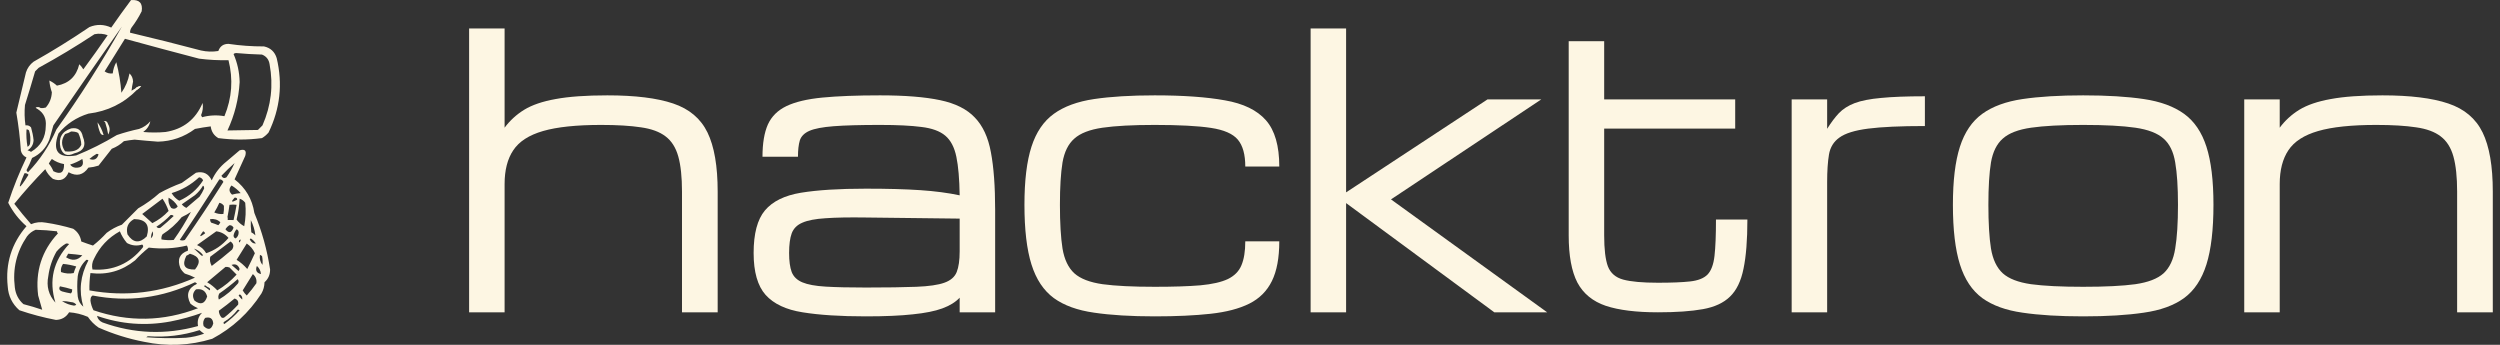 <svg width="203" height="28" viewBox="0 0 203 28" fill="none" xmlns="http://www.w3.org/2000/svg">
<rect x="0" y="0" width="203" height="28" fill="#333333" stroke="none"/>
<path fill-rule="evenodd" clip-rule="evenodd" d="M10.64 0.006C11.317 -0.046 11.605 0.257 11.505 0.916C11.272 1.385 10.997 1.826 10.681 2.239C10.598 2.365 10.557 2.503 10.558 2.653C12.486 3.109 14.409 3.591 16.327 4.1C16.795 4.203 17.262 4.217 17.728 4.141C17.867 3.754 18.142 3.561 18.553 3.562C19.513 3.704 20.474 3.773 21.437 3.769C21.965 3.885 22.308 4.202 22.468 4.72C22.966 6.812 22.746 8.825 21.808 10.759C21.654 10.941 21.475 11.093 21.273 11.214C20.093 11.37 18.912 11.37 17.728 11.214C17.369 11.003 17.163 10.686 17.11 10.262C16.685 10.315 16.259 10.384 15.833 10.469C14.94 11.131 13.937 11.476 12.824 11.503C12.191 11.457 11.56 11.402 10.928 11.338C10.638 11.366 10.35 11.407 10.063 11.462C9.775 11.731 9.445 11.938 9.074 12.082C8.721 12.537 8.364 12.991 8.003 13.447C7.734 13.533 7.46 13.588 7.178 13.612C6.754 14.225 6.219 14.349 5.571 13.985C5.323 14.582 4.897 14.762 4.293 14.522C4.025 14.308 3.819 14.046 3.675 13.736C2.792 14.637 1.954 15.574 1.161 16.549C1.595 17.115 2.048 17.667 2.521 18.203C2.904 18.043 3.302 18.001 3.717 18.079C4.47 18.192 5.212 18.357 5.942 18.575C6.308 18.82 6.528 19.165 6.601 19.609C6.914 19.728 7.23 19.838 7.549 19.94C7.944 19.627 8.315 19.282 8.662 18.906C9.037 18.621 9.449 18.401 9.898 18.244C10.342 17.802 10.782 17.361 11.217 16.921C11.838 16.568 12.414 16.155 12.948 15.68C13.524 15.364 14.128 15.088 14.761 14.853C15.146 14.577 15.53 14.302 15.915 14.026C16.506 13.888 16.931 14.095 17.193 14.646C17.465 14.041 17.864 13.531 18.388 13.116C18.745 12.813 19.102 12.509 19.459 12.206C19.885 12.082 20.036 12.234 19.913 12.661C19.624 13.295 19.336 13.929 19.047 14.564C19.946 15.259 20.482 16.169 20.654 17.293C21.267 18.768 21.693 20.298 21.932 21.884C21.935 22.3 21.784 22.645 21.479 22.918C21.472 23.243 21.389 23.547 21.231 23.828C20.211 25.404 18.878 26.631 17.234 27.509C15.411 28.067 13.57 28.149 11.711 27.757C10.43 27.511 9.193 27.125 8.003 26.599C7.657 26.363 7.369 26.073 7.137 25.73C6.644 25.519 6.135 25.395 5.612 25.358C5.365 25.758 5.008 25.965 4.541 25.978C3.533 25.784 2.544 25.523 1.574 25.192C0.991 24.681 0.675 24.033 0.626 23.249C0.431 21.394 0.94 19.767 2.151 18.369C1.535 17.833 1.041 17.199 0.667 16.466C1.082 15.206 1.576 13.979 2.151 12.785C1.913 12.682 1.762 12.503 1.697 12.248C1.627 11.207 1.503 10.173 1.326 9.146C1.593 8.059 1.854 6.97 2.109 5.878C2.224 5.523 2.43 5.234 2.727 5.01C4.28 4.135 5.791 3.197 7.261 2.198C7.855 1.954 8.445 1.968 9.033 2.239C9.56 1.478 10.096 0.733 10.64 0.006ZM9.898 2.156C8.277 5.038 6.505 7.823 4.582 10.511C4.015 11.818 3.245 12.976 2.274 13.985C2.217 13.941 2.176 13.886 2.151 13.819C2.324 13.498 2.475 13.167 2.604 12.827C3.266 12.52 3.733 12.024 4.005 11.338C4.115 10.952 4.225 10.566 4.335 10.18C6.178 7.49 8.032 4.816 9.898 2.156ZM3.304 8.774C3.185 8.681 3.048 8.668 2.892 8.732C2.937 8.791 2.992 8.833 3.057 8.856C3.551 9.172 3.771 9.626 3.717 10.221C3.71 11.159 3.311 11.862 2.521 12.33C2.433 12.273 2.337 12.232 2.233 12.206C2.545 12.02 2.71 11.744 2.727 11.379C2.69 11.028 2.621 10.683 2.521 10.345C2.402 10.208 2.251 10.153 2.068 10.18C1.99 9.63 1.977 9.079 2.027 8.525C2.312 7.616 2.587 6.706 2.851 5.796C2.947 5.699 3.043 5.603 3.14 5.506C4.692 4.659 6.203 3.749 7.673 2.777C8.04 2.705 8.397 2.732 8.744 2.859C8.101 3.795 7.442 4.718 6.766 5.63C6.675 5.474 6.565 5.336 6.436 5.217C6.205 6.193 5.601 6.772 4.623 6.954C4.438 6.785 4.232 6.647 4.005 6.54C4.033 6.861 4.102 7.178 4.211 7.491C4.19 7.968 4.026 8.381 3.717 8.732C3.582 8.773 3.444 8.787 3.304 8.774ZM12.206 9.849C11.962 10.134 11.66 10.341 11.299 10.469C10.685 10.6 10.08 10.765 9.486 10.966C8.433 11.604 7.334 12.156 6.189 12.62C4.712 12.872 4.231 12.279 4.747 10.841C5.391 10.069 6.202 9.531 7.178 9.228C8.736 9.04 10.055 8.392 11.135 7.285C11.255 7.205 11.365 7.109 11.464 6.995C11.273 6.994 11.108 7.063 10.97 7.202C10.869 7.246 10.773 7.301 10.681 7.367C10.707 7.124 10.748 6.876 10.805 6.623C10.796 6.361 10.7 6.14 10.516 5.961C10.409 6.536 10.189 7.06 9.857 7.533C9.794 6.694 9.657 5.866 9.445 5.051C9.286 5.332 9.189 5.635 9.156 5.961C8.911 5.994 8.691 5.939 8.497 5.796C9.047 4.913 9.596 4.031 10.146 3.149C12.147 3.699 14.153 4.237 16.162 4.762C16.956 4.865 17.753 4.906 18.553 4.886C18.946 6.439 18.836 7.955 18.223 9.435C17.614 9.327 17.01 9.355 16.41 9.518C16.382 9.463 16.355 9.408 16.327 9.353C16.465 9.032 16.506 8.702 16.451 8.36C15.882 9.703 14.879 10.489 13.442 10.717C12.838 10.773 12.233 10.773 11.629 10.717C11.937 10.497 12.129 10.208 12.206 9.849ZM18.965 4.39C19.014 4.337 19.083 4.309 19.171 4.307C19.869 4.37 20.57 4.411 21.273 4.431C21.625 4.57 21.831 4.832 21.891 5.217C22.208 6.929 22.015 8.583 21.314 10.18C21.19 10.304 21.067 10.428 20.943 10.552C20.114 10.573 19.29 10.586 18.47 10.593C19.051 9.351 19.381 8.041 19.459 6.664C19.442 5.864 19.277 5.106 18.965 4.39ZM2.151 10.511C2.233 10.503 2.301 10.531 2.357 10.593C2.469 10.946 2.496 11.304 2.439 11.669C2.409 11.785 2.34 11.868 2.233 11.917C2.151 11.451 2.123 10.982 2.151 10.511ZM7.838 12.496C7.899 12.485 7.954 12.499 8.003 12.537C7.887 12.926 7.64 13.05 7.261 12.909C7.441 12.75 7.633 12.613 7.838 12.496ZM4.211 12.909C4.507 13.122 4.836 13.26 5.2 13.323C5.218 14.01 4.93 14.203 4.335 13.902C4.242 13.675 4.119 13.468 3.964 13.281C4.037 13.148 4.119 13.024 4.211 12.909ZM6.684 12.909C6.836 13.414 6.644 13.648 6.107 13.612C5.932 13.591 5.795 13.508 5.695 13.364C6.046 13.252 6.376 13.1 6.684 12.909ZM19.047 13.24C18.865 13.645 18.645 14.031 18.388 14.398C18.218 14.502 18.081 14.461 17.976 14.274C18.322 13.913 18.679 13.568 19.047 13.24ZM1.986 14.067C2.118 14.052 2.228 14.093 2.315 14.191C1.503 15.492 1.393 15.451 1.986 14.067ZM16.162 14.398C16.318 14.416 16.427 14.498 16.492 14.646C16.009 15.393 15.364 15.945 14.555 16.301C14.295 16.15 14.089 15.943 13.937 15.68C14.783 15.422 15.524 14.994 16.162 14.398ZM17.811 14.564C17.964 14.56 18.074 14.629 18.14 14.77C17.129 16.364 16.085 17.936 15.008 19.485C14.871 19.54 14.734 19.54 14.596 19.485C15.686 17.854 16.758 16.214 17.811 14.564ZM16.492 15.06C16.567 15.118 16.594 15.201 16.575 15.308C16.473 15.54 16.349 15.76 16.204 15.97C15.846 16.273 15.489 16.576 15.132 16.88C14.986 16.813 14.863 16.717 14.761 16.59C15.118 16.342 15.476 16.094 15.833 15.846C16.101 15.618 16.321 15.357 16.492 15.06ZM18.8 15.06C19.075 15.227 19.322 15.433 19.542 15.68C19.3 15.698 19.067 15.74 18.841 15.804C18.584 15.568 18.57 15.32 18.8 15.06ZM13.69 16.052C14.002 16.214 14.249 16.448 14.431 16.756C14.286 16.961 14.108 17.002 13.896 16.88C13.711 16.617 13.642 16.341 13.69 16.052ZM19.047 16.052C19.2 16.034 19.269 16.089 19.253 16.218C18.788 16.465 18.719 16.41 19.047 16.052ZM13.195 16.135C13.4 16.435 13.565 16.766 13.69 17.128C13.312 17.538 12.873 17.869 12.371 18.12C12.094 17.87 11.819 17.622 11.547 17.376C12.098 16.96 12.647 16.547 13.195 16.135ZM19.459 16.135C19.642 16.193 19.793 16.304 19.913 16.466C19.98 17.105 19.952 17.739 19.83 18.369C19.577 18.236 19.371 18.057 19.212 17.831C19.345 17.273 19.427 16.708 19.459 16.135ZM17.811 16.466C17.965 16.496 18.089 16.578 18.182 16.714C18.196 16.934 18.182 17.155 18.14 17.376C17.881 17.4 17.634 17.358 17.399 17.252C17.558 16.997 17.695 16.735 17.811 16.466ZM18.965 17.872C18.8 17.872 18.635 17.872 18.47 17.872C18.47 17.79 18.47 17.707 18.47 17.624C18.536 17.295 18.591 16.964 18.635 16.631C18.842 16.604 19.034 16.604 19.212 16.631C19.137 17.049 19.055 17.462 18.965 17.872ZM15.503 17.21C15.089 17.999 14.622 18.757 14.102 19.485C13.771 19.515 13.442 19.501 13.113 19.444C13.089 19.296 13.117 19.158 13.195 19.03C13.793 18.651 14.315 18.182 14.761 17.624C15.023 17.506 15.271 17.369 15.503 17.21ZM13.854 17.459C13.951 17.441 14.034 17.468 14.102 17.541C13.759 17.871 13.402 18.189 13.03 18.493C12.901 18.55 12.791 18.523 12.701 18.41C13.125 18.135 13.509 17.818 13.854 17.459ZM10.887 17.79C11.851 17.805 12.194 18.274 11.918 19.196C11.326 19.785 10.805 19.73 10.352 19.03C10.217 18.474 10.395 18.06 10.887 17.79ZM17.069 17.79C17.389 17.75 17.664 17.833 17.893 18.038C17.859 18.135 17.804 18.217 17.728 18.286C17.539 18.209 17.347 18.14 17.151 18.079C17.082 17.995 17.055 17.899 17.069 17.79ZM20.366 17.872C20.564 18.262 20.688 18.675 20.737 19.113C20.642 19.01 20.532 18.927 20.407 18.865C20.366 18.535 20.352 18.204 20.366 17.872ZM18.635 18.286C18.788 18.283 18.898 18.352 18.965 18.493C18.8 18.922 18.581 18.963 18.305 18.617C18.392 18.475 18.502 18.364 18.635 18.286ZM4.623 18.782C4.651 18.837 4.678 18.892 4.706 18.948C3.389 20.363 2.853 22.045 3.098 23.993C3.212 24.388 3.322 24.774 3.428 25.151C2.928 24.981 2.419 24.829 1.903 24.696C1.499 24.338 1.266 23.883 1.203 23.331C1.015 21.823 1.345 20.445 2.192 19.196C2.378 18.953 2.612 18.774 2.892 18.658C3.469 18.672 4.046 18.713 4.623 18.782ZM19.212 18.617C19.331 18.669 19.386 18.766 19.377 18.906C19.369 19.102 19.286 19.254 19.13 19.361C19.016 19.32 18.961 19.237 18.965 19.113C19.005 18.923 19.087 18.757 19.212 18.617ZM9.733 18.782C9.867 19.117 10.059 19.434 10.31 19.733C10.704 19.949 11.117 19.991 11.547 19.857C11.636 19.929 11.65 20.012 11.588 20.105C10.533 21.414 9.173 22.007 7.508 21.884C7.439 21.589 7.48 21.3 7.632 21.015C8.096 20.039 8.797 19.295 9.733 18.782ZM12.371 18.782C12.478 18.99 12.436 19.183 12.247 19.361C12.26 19.168 12.301 18.975 12.371 18.782ZM16.492 18.782C16.573 18.808 16.628 18.863 16.657 18.948C16.193 19.294 16.138 19.239 16.492 18.782ZM17.564 18.782C17.959 18.832 18.288 19.011 18.553 19.32C18.049 19.912 17.445 20.325 16.739 20.561C16.57 20.253 16.323 20.032 15.998 19.899C16.525 19.525 17.047 19.152 17.564 18.782ZM20.366 19.361C20.529 19.47 20.666 19.608 20.778 19.775C20.564 19.787 20.399 19.677 20.284 19.444C20.284 19.389 20.311 19.361 20.366 19.361ZM19.542 19.444C19.545 19.548 19.504 19.63 19.418 19.692C19.37 19.568 19.411 19.485 19.542 19.444ZM18.718 19.609C18.973 19.787 19.014 20.007 18.841 20.271C18.307 20.732 17.757 21.173 17.193 21.594C17.055 21.351 17.014 21.102 17.069 20.85C17.624 20.435 18.174 20.021 18.718 19.609ZM5.365 19.775C5.452 19.762 5.534 19.776 5.612 19.816C4.324 21.195 3.953 22.78 4.5 24.572C3.948 23.959 3.756 23.242 3.923 22.422C4.016 21.717 4.236 21.055 4.582 20.436C4.812 20.163 5.073 19.942 5.365 19.775ZM20.036 19.775C20.329 19.972 20.549 20.234 20.696 20.561C20.501 20.992 20.295 21.419 20.078 21.843C19.825 21.548 19.537 21.3 19.212 21.098C19.488 20.655 19.762 20.213 20.036 19.775ZM15.173 19.94C15.252 20.058 15.279 20.195 15.256 20.354C14.583 20.596 14.377 21.065 14.638 21.76C14.732 21.934 14.855 22.086 15.008 22.215C15.296 22.3 15.57 22.411 15.833 22.546C13.08 23.773 10.223 24.118 7.261 23.58C7.25 23.108 7.278 22.639 7.343 22.173C8.696 22.341 9.905 21.997 10.97 21.14C11.317 20.763 11.688 20.419 12.082 20.105C13.133 20.235 14.163 20.18 15.173 19.94ZM15.75 20.188C16.052 20.283 16.299 20.462 16.492 20.726C16.437 20.781 16.382 20.781 16.327 20.726C16.123 20.544 15.93 20.365 15.75 20.188ZM5.53 20.602C5.915 20.63 6.3 20.671 6.684 20.726C6.307 21.151 5.867 21.206 5.365 20.891C5.431 20.799 5.486 20.703 5.53 20.602ZM15.421 20.602C16.212 20.824 16.349 21.252 15.833 21.884C14.986 21.91 14.753 21.538 15.132 20.767C15.239 20.719 15.336 20.664 15.421 20.602ZM21.108 20.684C21.163 20.712 21.218 20.74 21.273 20.767C21.325 21.015 21.339 21.263 21.314 21.512C21.125 21.275 21.057 20.999 21.108 20.684ZM7.013 21.098C7.074 21.087 7.129 21.101 7.178 21.14C6.522 22.366 6.385 23.62 6.766 24.903C6.509 24.691 6.358 24.415 6.313 24.076C6.258 23.524 6.258 22.973 6.313 22.422C6.397 21.895 6.63 21.454 7.013 21.098ZM5.118 21.429C5.481 21.462 5.839 21.531 6.189 21.636C6.105 21.807 6.036 21.986 5.983 22.173C5.639 22.243 5.296 22.215 4.953 22.091C4.917 21.863 4.972 21.643 5.118 21.429ZM18.8 21.512C19.117 21.395 19.337 21.505 19.459 21.843C19.432 21.898 19.404 21.953 19.377 22.008C19.183 21.841 18.991 21.675 18.8 21.512ZM20.86 21.594C21.056 21.766 21.166 21.987 21.19 22.256C20.826 22.166 20.716 21.945 20.86 21.594ZM18.305 21.677C18.419 21.664 18.529 21.678 18.635 21.718C18.827 21.911 19.02 22.105 19.212 22.297C18.75 22.804 18.229 23.231 17.646 23.58C17.405 23.32 17.13 23.1 16.822 22.918C17.318 22.502 17.812 22.089 18.305 21.677ZM20.531 22.256C20.764 22.449 20.86 22.697 20.819 23.001C20.577 23.35 20.316 23.681 20.036 23.993C19.907 23.874 19.798 23.736 19.707 23.58C19.983 23.134 20.258 22.693 20.531 22.256ZM19.294 22.67C19.385 22.761 19.399 22.871 19.336 23.001C18.886 23.535 18.364 23.976 17.77 24.324C17.703 24.152 17.717 23.987 17.811 23.828C18.332 23.469 18.827 23.083 19.294 22.67ZM7.343 24.407C7.308 24.218 7.363 24.08 7.508 23.993C10.396 24.556 13.171 24.198 15.833 22.918C15.899 22.943 15.954 22.985 15.998 23.042C15.265 23.395 15.087 23.933 15.462 24.655C15.647 24.81 15.853 24.934 16.08 25.027C13.265 26.108 10.435 26.163 7.59 25.192C7.462 24.947 7.379 24.685 7.343 24.407ZM16.575 23.249C16.579 23.204 16.607 23.176 16.657 23.166C16.756 23.251 16.866 23.32 16.987 23.373C17.065 23.432 17.079 23.501 17.028 23.58C16.882 23.458 16.73 23.348 16.575 23.249ZM5.86 23.497C5.882 23.629 5.854 23.739 5.777 23.828C5.528 23.786 5.281 23.731 5.035 23.662C4.817 23.582 4.762 23.444 4.87 23.249C5.207 23.314 5.536 23.397 5.86 23.497ZM15.915 23.497C16.396 23.421 16.699 23.614 16.822 24.076C16.628 24.677 16.284 24.787 15.791 24.407C15.601 24.065 15.642 23.762 15.915 23.497ZM19.377 23.993C19.434 23.888 19.502 23.888 19.583 23.993C19.664 24.097 19.691 24.207 19.665 24.324C19.549 24.222 19.453 24.112 19.377 23.993ZM19.047 24.241C19.291 24.316 19.387 24.481 19.336 24.738C18.99 25.113 18.619 25.457 18.223 25.771C18.14 25.827 18.058 25.827 17.976 25.771C17.845 25.607 17.776 25.428 17.77 25.234C18.211 24.914 18.637 24.583 19.047 24.241ZM6.189 24.738C6.161 24.807 6.106 24.834 6.024 24.82C5.666 24.769 5.336 24.645 5.035 24.448C5.281 24.448 5.528 24.475 5.777 24.531C5.955 24.539 6.092 24.608 6.189 24.738ZM19.294 25.151C19.355 25.14 19.41 25.154 19.459 25.192C19.084 25.611 18.672 25.983 18.223 26.309C18.139 26.268 18.125 26.213 18.182 26.144C18.618 25.885 18.989 25.555 19.294 25.151ZM16.41 25.399C16.11 25.688 16 26.046 16.08 26.475C13.467 27.2 10.884 27.104 8.332 26.185C8.08 26.072 7.929 25.892 7.879 25.648C9.825 26.331 11.817 26.483 13.854 26.102C14.726 25.932 15.578 25.698 16.41 25.399ZM16.657 25.813C17.063 25.709 17.282 25.86 17.316 26.268C17.17 26.77 16.909 26.839 16.533 26.475C16.46 26.227 16.501 26.006 16.657 25.813ZM11.876 27.384C11.905 27.315 11.96 27.288 12.041 27.302C13.465 27.404 14.852 27.239 16.204 26.805C16.32 26.912 16.443 27.009 16.575 27.095C16.095 27.268 15.601 27.379 15.091 27.426C14.018 27.483 12.947 27.469 11.876 27.384Z" fill="#FDF6E3"/>
<path fill-rule="evenodd" clip-rule="evenodd" d="M11.135 7.285C11.106 7.215 11.052 7.188 10.97 7.202C11.108 7.063 11.273 6.994 11.464 6.995C11.365 7.109 11.255 7.205 11.135 7.285Z" fill="#FDF6E3"/>
<path fill-rule="evenodd" clip-rule="evenodd" d="M8.415 9.849C8.593 9.786 8.717 9.869 8.786 10.097C8.94 10.375 8.94 10.651 8.786 10.924C8.729 10.587 8.646 10.256 8.538 9.932C8.507 9.886 8.465 9.858 8.415 9.849Z" fill="#FDF6E3"/>
<path fill-rule="evenodd" clip-rule="evenodd" d="M7.92 9.932C8.137 10.242 8.301 10.587 8.415 10.966C8.282 10.973 8.185 10.904 8.126 10.759C8.015 10.492 7.946 10.217 7.92 9.932Z" fill="#FDF6E3"/>
<path fill-rule="evenodd" clip-rule="evenodd" d="M5.777 10.428C6.303 10.335 6.619 10.555 6.725 11.089C7.027 11.821 6.793 12.276 6.024 12.454C5.472 12.728 5.101 12.577 4.912 11.999C4.734 11.197 5.022 10.673 5.777 10.428ZM5.777 10.676C5.631 10.767 5.466 10.836 5.283 10.883C4.959 11.346 4.959 11.815 5.283 12.289C5.87 12.353 6.395 12.248 6.601 11.751C6.601 11.462 6.491 11.076 6.354 10.8C6.205 10.695 5.958 10.681 5.777 10.676Z" fill="#FDF6E3"/>
<path fill-rule="evenodd" clip-rule="evenodd" d="M16.492 15.06C16.572 14.956 16.627 14.984 16.657 15.143C16.653 15.218 16.626 15.274 16.575 15.308C16.594 15.201 16.567 15.118 16.492 15.06Z" fill="#FDF6E3"/>
<path fill-rule="evenodd" clip-rule="evenodd" d="M18.47 17.624C18.47 17.707 18.47 17.79 18.47 17.872C18.635 17.872 18.8 17.872 18.965 17.872C18.791 17.952 18.599 17.98 18.388 17.955C18.366 17.823 18.393 17.712 18.47 17.624Z" fill="#FDF6E3"/>
<path fill-rule="evenodd" clip-rule="evenodd" d="M4.623 18.782C4.9 18.769 4.927 18.824 4.706 18.948C4.678 18.892 4.651 18.837 4.623 18.782Z" fill="#FDF6E3"/>
<path fill-rule="evenodd" clip-rule="evenodd" d="M20.366 19.361C20.311 19.361 20.284 19.389 20.284 19.444C20.239 19.439 20.211 19.411 20.201 19.361C20.264 19.256 20.318 19.256 20.366 19.361Z" fill="#FDF6E3"/>
<path fill-rule="evenodd" clip-rule="evenodd" d="M21.108 20.684C21.163 20.712 21.218 20.74 21.273 20.767C21.229 20.522 21.174 20.495 21.108 20.684Z" fill="#FDF6E3"/>
<path fill-rule="evenodd" clip-rule="evenodd" d="M5.86 23.497C5.966 23.624 5.966 23.762 5.86 23.91C5.809 23.9 5.782 23.873 5.777 23.828C5.854 23.739 5.882 23.629 5.86 23.497Z" fill="#FDF6E3"/>
<path fill-rule="evenodd" clip-rule="evenodd" d="M7.508 23.993C7.363 24.08 7.308 24.218 7.343 24.407C7.264 24.261 7.236 24.095 7.261 23.91C7.367 23.891 7.45 23.918 7.508 23.993Z" fill="#FDF6E3"/>
<path fill-rule="evenodd" clip-rule="evenodd" d="M6.189 24.738C6.303 24.804 6.29 24.859 6.148 24.903C6.085 24.897 6.044 24.87 6.024 24.82C6.106 24.834 6.161 24.807 6.189 24.738Z" fill="#FDF6E3"/>
<path fill-rule="evenodd" clip-rule="evenodd" d="M11.217 27.136C11.327 27.136 11.382 27.192 11.382 27.302C11.275 27.321 11.193 27.294 11.135 27.219C11.19 27.219 11.217 27.192 11.217 27.136Z" fill="#FDF6E3"/>
<path fill-rule="evenodd" clip-rule="evenodd" d="M11.794 27.219C11.9 27.199 11.983 27.227 12.041 27.302C11.96 27.288 11.905 27.315 11.876 27.384C11.795 27.399 11.74 27.371 11.711 27.302C11.767 27.302 11.794 27.274 11.794 27.219Z" fill="#FDF6E3"/>
<path d="M38.092 25.359V2.311H40.973V10.369C41.404 9.788 41.934 9.303 42.564 8.913C43.204 8.523 44.054 8.233 45.115 8.043C46.185 7.843 47.586 7.743 49.316 7.743C51.577 7.743 53.358 7.963 54.658 8.403C55.969 8.843 56.899 9.628 57.449 10.759C57.999 11.889 58.275 13.49 58.275 15.56V25.359H55.378V15.56C55.378 14.38 55.278 13.43 55.078 12.71C54.878 11.989 54.533 11.444 54.043 11.074C53.563 10.704 52.898 10.459 52.047 10.339C51.197 10.209 50.117 10.144 48.806 10.144C46.805 10.144 45.235 10.309 44.094 10.639C42.954 10.969 42.149 11.489 41.679 12.199C41.208 12.9 40.973 13.815 40.973 14.945V25.359H38.092Z" fill="#FDF6E3"/>
<path d="M70.302 25.689C68.231 25.689 66.521 25.579 65.17 25.359C63.83 25.149 62.83 24.679 62.169 23.948C61.519 23.218 61.194 22.083 61.194 20.542C61.194 18.972 61.499 17.821 62.109 17.091C62.73 16.351 63.705 15.871 65.035 15.65C66.376 15.431 68.131 15.32 70.302 15.32C72.063 15.32 73.538 15.36 74.729 15.441C75.919 15.521 76.984 15.661 77.925 15.861C77.905 14.53 77.815 13.485 77.655 12.725C77.495 11.954 77.195 11.384 76.754 11.014C76.314 10.644 75.669 10.409 74.819 10.309C73.978 10.199 72.858 10.144 71.458 10.144C69.857 10.144 68.602 10.179 67.691 10.249C66.791 10.319 66.136 10.444 65.725 10.624C65.315 10.804 65.055 11.064 64.945 11.404C64.845 11.744 64.795 12.184 64.795 12.725H61.914C61.914 11.644 62.059 10.774 62.349 10.114C62.649 9.453 63.155 8.953 63.865 8.613C64.575 8.273 65.546 8.043 66.776 7.923C68.016 7.803 69.577 7.743 71.458 7.743C73.478 7.743 75.104 7.873 76.334 8.133C77.575 8.393 78.515 8.863 79.155 9.543C79.805 10.214 80.241 11.154 80.461 12.364C80.691 13.575 80.806 15.135 80.806 17.046V25.359H77.925V24.174C77.585 24.534 77.115 24.824 76.514 25.044C75.914 25.264 75.114 25.424 74.114 25.524C73.123 25.634 71.853 25.689 70.302 25.689ZM70.302 23.348C72.013 23.348 73.378 23.328 74.399 23.288C75.419 23.248 76.179 23.138 76.679 22.958C77.19 22.778 77.525 22.488 77.685 22.088C77.845 21.688 77.925 21.128 77.925 20.407V17.751L70.302 17.661C68.952 17.641 67.861 17.661 67.031 17.721C66.211 17.771 65.585 17.891 65.155 18.081C64.725 18.262 64.435 18.552 64.285 18.952C64.145 19.342 64.075 19.872 64.075 20.542C64.075 21.192 64.145 21.708 64.285 22.088C64.435 22.468 64.725 22.748 65.155 22.928C65.585 23.108 66.211 23.223 67.031 23.273C67.861 23.323 68.952 23.348 70.302 23.348Z" fill="#FDF6E3"/>
<path d="M93.764 25.689C91.833 25.689 90.193 25.589 88.842 25.389C87.492 25.199 86.401 24.804 85.571 24.204C84.741 23.593 84.135 22.683 83.755 21.473C83.375 20.262 83.185 18.647 83.185 16.626C83.185 14.665 83.375 13.095 83.755 11.914C84.135 10.734 84.741 9.843 85.571 9.243C86.401 8.643 87.492 8.243 88.842 8.043C90.193 7.843 91.833 7.743 93.764 7.743C96.075 7.743 97.975 7.878 99.466 8.148C100.966 8.408 102.077 8.948 102.797 9.768C103.517 10.589 103.878 11.839 103.878 13.52H101.117C101.117 12.549 100.916 11.824 100.516 11.344C100.116 10.864 99.386 10.544 98.326 10.384C97.265 10.224 95.745 10.144 93.764 10.144C91.983 10.144 90.573 10.219 89.532 10.369C88.492 10.519 87.727 10.814 87.237 11.254C86.746 11.684 86.426 12.329 86.276 13.19C86.136 14.05 86.066 15.195 86.066 16.626C86.066 18.106 86.136 19.292 86.276 20.182C86.426 21.073 86.746 21.743 87.237 22.193C87.727 22.633 88.492 22.928 89.532 23.078C90.573 23.218 91.983 23.288 93.764 23.288C95.275 23.288 96.51 23.248 97.47 23.168C98.431 23.078 99.176 22.908 99.706 22.658C100.236 22.398 100.601 22.028 100.801 21.548C101.012 21.058 101.117 20.407 101.117 19.597H103.878C103.878 20.937 103.677 22.013 103.277 22.823C102.877 23.633 102.267 24.244 101.447 24.654C100.626 25.064 99.576 25.339 98.296 25.479C97.025 25.619 95.514 25.689 93.764 25.689Z" fill="#FDF6E3"/>
<path d="M106.422 25.359V2.311H109.303V15.62L120.782 8.073H125.149L112.949 16.191L125.629 25.359H121.337L109.303 16.491V25.359H106.422Z" fill="#FDF6E3"/>
<path d="M134.625 25.359C132.865 25.359 131.454 25.184 130.394 24.834C129.333 24.474 128.563 23.843 128.083 22.943C127.613 22.033 127.378 20.757 127.378 19.117V3.346H130.259V8.073H140.898V10.444H130.259V19.117C130.259 20.237 130.359 21.073 130.559 21.623C130.769 22.173 131.184 22.533 131.804 22.703C132.435 22.873 133.375 22.958 134.625 22.958C135.736 22.958 136.606 22.923 137.236 22.853C137.876 22.783 138.347 22.598 138.647 22.298C138.947 21.988 139.137 21.483 139.217 20.782C139.297 20.082 139.337 19.097 139.337 17.826H141.888C141.888 19.487 141.783 20.817 141.573 21.818C141.373 22.818 141.008 23.573 140.477 24.084C139.957 24.594 139.222 24.934 138.272 25.104C137.331 25.274 136.116 25.359 134.625 25.359Z" fill="#FDF6E3"/>
<path d="M145.483 25.359V8.073H148.364V10.459C148.684 9.949 149.004 9.523 149.324 9.183C149.654 8.843 150.079 8.573 150.599 8.373C151.13 8.173 151.845 8.033 152.745 7.953C153.645 7.863 154.831 7.818 156.301 7.818V10.234C154.321 10.234 152.785 10.304 151.695 10.444C150.614 10.584 149.839 10.824 149.369 11.164C148.899 11.494 148.614 11.954 148.514 12.544C148.414 13.135 148.364 13.885 148.364 14.795V25.359H145.483Z" fill="#FDF6E3"/>
<path d="M169.154 25.689C167.224 25.689 165.583 25.589 164.233 25.389C162.882 25.199 161.792 24.804 160.961 24.204C160.131 23.593 159.526 22.683 159.146 21.473C158.766 20.262 158.576 18.647 158.576 16.626C158.576 14.665 158.766 13.095 159.146 11.914C159.526 10.734 160.131 9.843 160.961 9.243C161.792 8.643 162.882 8.243 164.233 8.043C165.583 7.843 167.224 7.743 169.154 7.743C171.095 7.743 172.736 7.843 174.076 8.043C175.427 8.243 176.517 8.643 177.347 9.243C178.178 9.843 178.783 10.734 179.163 11.914C179.543 13.095 179.733 14.665 179.733 16.626C179.733 18.647 179.543 20.262 179.163 21.473C178.783 22.683 178.178 23.593 177.347 24.204C176.517 24.804 175.427 25.199 174.076 25.389C172.736 25.589 171.095 25.689 169.154 25.689ZM176.852 16.626C176.852 15.195 176.777 14.05 176.627 13.19C176.487 12.329 176.172 11.684 175.682 11.254C175.192 10.814 174.426 10.519 173.386 10.369C172.356 10.219 170.945 10.144 169.154 10.144C167.374 10.144 165.963 10.219 164.923 10.369C163.882 10.519 163.117 10.814 162.627 11.254C162.137 11.684 161.817 12.329 161.667 13.19C161.527 14.05 161.457 15.195 161.457 16.626C161.457 18.106 161.527 19.292 161.667 20.182C161.817 21.073 162.137 21.743 162.627 22.193C163.117 22.633 163.882 22.928 164.923 23.078C165.963 23.218 167.374 23.288 169.154 23.288C170.945 23.288 172.356 23.218 173.386 23.078C174.426 22.928 175.192 22.633 175.682 22.193C176.172 21.743 176.487 21.073 176.627 20.182C176.777 19.292 176.852 18.106 176.852 16.626Z" fill="#FDF6E3"/>
<path d="M182.232 25.359V8.073H185.113V10.369C185.544 9.788 186.074 9.303 186.704 8.913C187.344 8.523 188.195 8.233 189.255 8.043C190.325 7.843 191.726 7.743 193.456 7.743C195.717 7.743 197.498 7.963 198.798 8.403C200.109 8.843 201.039 9.628 201.589 10.759C202.14 11.889 202.415 13.49 202.415 15.56V25.359H199.519V15.56C199.519 14.38 199.419 13.43 199.218 12.71C199.018 11.989 198.673 11.444 198.183 11.074C197.703 10.704 197.038 10.459 196.187 10.339C195.337 10.209 194.257 10.144 192.946 10.144C190.946 10.144 189.375 10.309 188.235 10.639C187.094 10.969 186.289 11.489 185.819 12.199C185.349 12.9 185.113 13.815 185.113 14.945V25.359H182.232Z" fill="#FDF6E3"/>
</svg>
